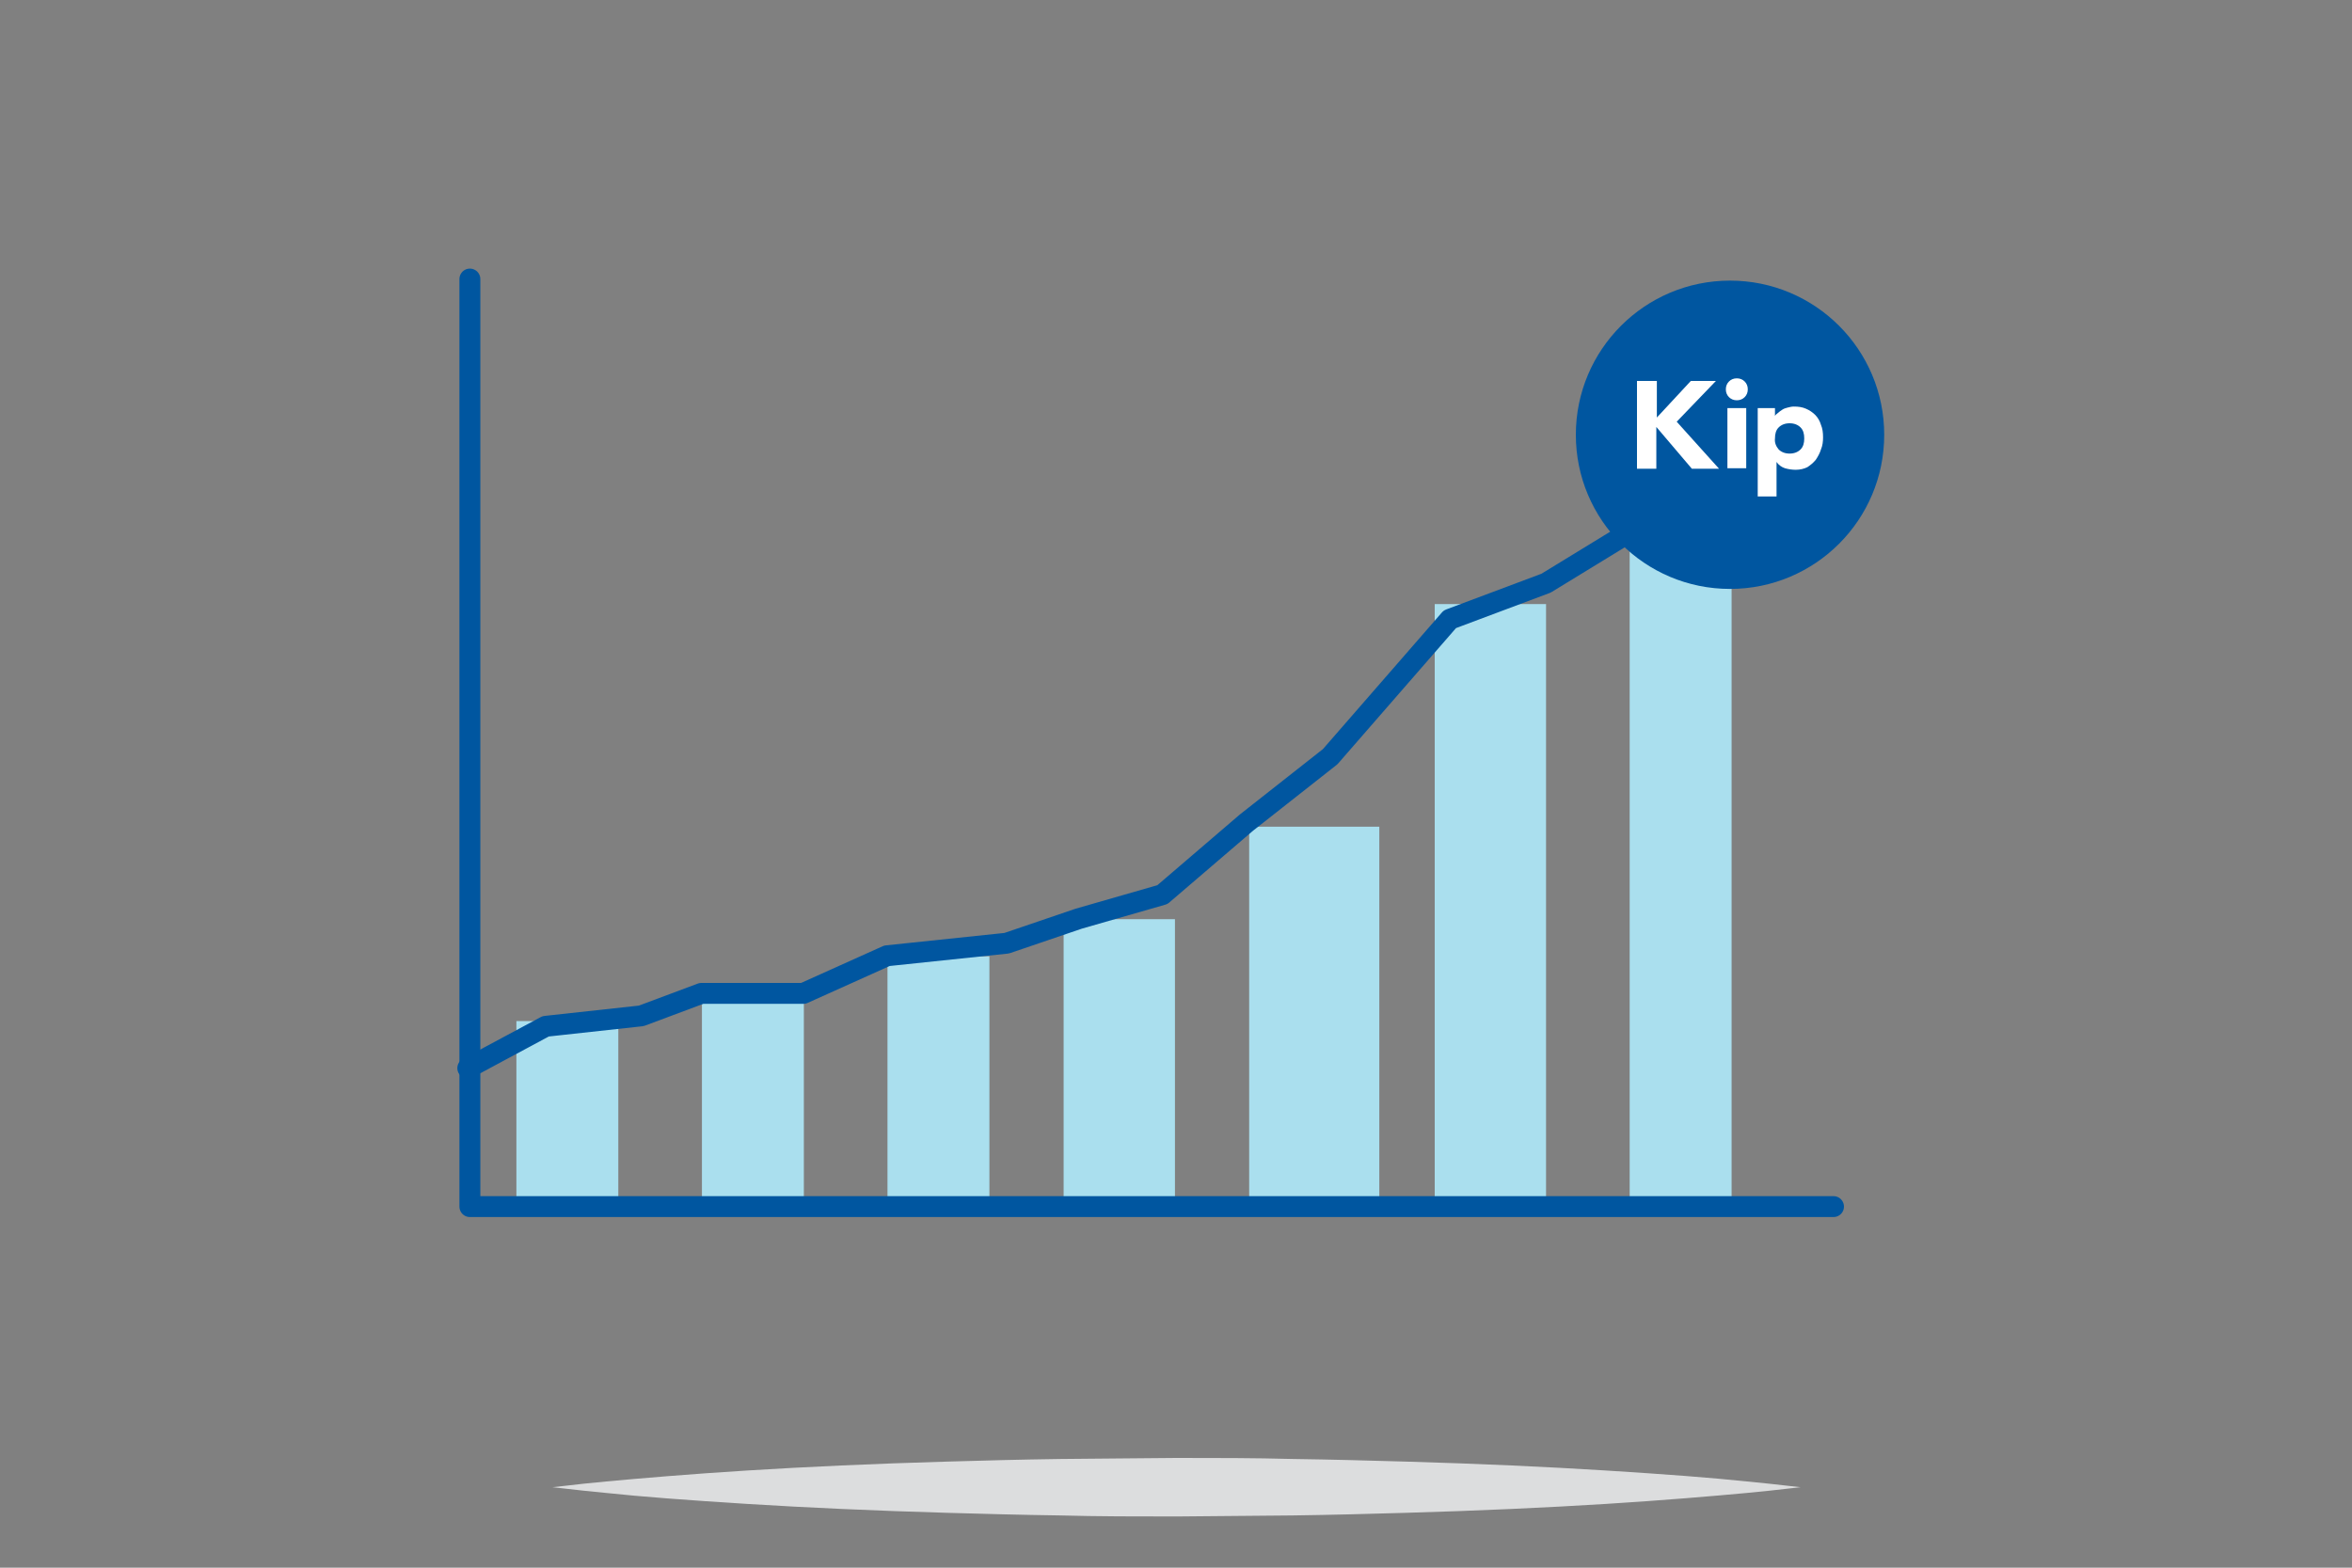 <?xml version="1.0" encoding="utf-8"?>
<!-- Generator: Adobe Illustrator 21.1.0, SVG Export Plug-In . SVG Version: 6.00 Build 0)  -->
<svg version="1.1" id="Layer_1" xmlns="http://www.w3.org/2000/svg" xmlns:xlink="http://www.w3.org/1999/xlink" x="0px" y="0px"
	 viewBox="0 0 450 300" style="enable-background:new 0 0 450 300;" xml:space="preserve">
<rect x="0" y="0" width="450" height="300" fill="#808080" stroke="none"/>
<style type="text/css">
	.st0{fill:#FBFBFB;}
	.st1{fill:#B8D335;}
	.st2{fill:#5352A3;}
	.st3{fill:#2AA7D5;}
	.st4{fill:#D91B5D;}
	.st5{fill:#FBBD19;}
	.st6{fill:#F48020;}
	.st7{fill:#00549F;}
	.st8{fill:#3B3C3D;}
	.st9{fill:#383839;}
	.st10{fill:#FFFFFF;stroke:#C7C8C9;stroke-width:0.641;stroke-miterlimit:10;}
	.st11{fill:#D2232A;}
	.st12{fill:#BCBEC0;}
	.st13{fill:#DCDDDE;}
	.st14{fill:#AADFEE;}
	.st15{fill:#0056A0;}
	.st16{fill:none;stroke:#0056A0;stroke-miterlimit:10;}
	.st17{fill:#FFFFFF;}
	.st18{fill:none;stroke:#0056A0;stroke-width:4;stroke-linecap:round;stroke-linejoin:round;stroke-miterlimit:10;}
	.st19{fill:none;stroke:#0056A0;stroke-width:3.907;stroke-linecap:round;stroke-linejoin:round;stroke-miterlimit:10;}
	.st20{fill:none;}
</style>
<g>
	<g>
		<g>
			<path class="st13" d="M105.7,284.6c0,0,0.9-0.1,2.7-0.3c1.7-0.2,4.3-0.5,7.6-0.8c6.5-0.6,15.8-1.4,27-2.1
				c11.2-0.7,24.2-1.3,38.2-1.7c7-0.2,14.2-0.4,21.6-0.5c7.3-0.1,14.8-0.1,22.3-0.2c7.5,0,14.9,0,22.3,0.2
				c7.3,0.1,14.6,0.3,21.6,0.5c14,0.4,27,1,38.2,1.7c11.2,0.7,20.5,1.4,27,2.1c3.3,0.3,5.8,0.6,7.6,0.8c1.7,0.2,2.7,0.3,2.7,0.3
				s-0.9,0.1-2.7,0.3c-1.7,0.2-4.3,0.5-7.6,0.8c-6.5,0.6-15.8,1.4-27,2.1c-11.2,0.7-24.2,1.3-38.2,1.7c-7,0.2-14.2,0.4-21.6,0.5
				c-7.3,0.1-14.8,0.1-22.3,0.2c-7.5,0-14.9,0-22.3-0.2c-7.3-0.1-14.6-0.3-21.6-0.5c-14-0.4-27-1-38.2-1.7
				c-11.2-0.7-20.5-1.4-27-2.1c-3.3-0.3-5.8-0.6-7.6-0.8C106.6,284.7,105.7,284.6,105.7,284.6z"/>
		</g>
	</g>
	<g>
		<rect x="134.3" y="190.1" class="st14" width="19.5" height="40.8"/>
		<rect x="98.8" y="195.4" class="st14" width="19.5" height="35.5"/>
		<rect x="203.5" y="175.9" class="st14" width="21.3" height="55"/>
		<rect x="169.8" y="183" class="st14" width="19.5" height="47.9"/>
		<rect x="274.5" y="115.6" class="st14" width="21.3" height="115.4"/>
		<rect x="239" y="158.2" class="st14" width="24.9" height="72.8"/>
		<rect x="311.8" y="104.9" class="st14" width="19.5" height="126"/>
		<polyline class="st18" points="89.5,204.4 104.4,196.4 122.7,194.4 134.2,190.1 153.7,190.1 169.7,182.9 192.6,180.5 206.4,175.8 
			222.4,171.2 238.5,157.4 254.5,144.8 277.4,118.5 295.8,111.6 316.4,99 350.7,79.5 		"/>
		<polyline class="st18" points="89.9,53.4 89.9,230.9 350.8,230.9 		"/>
		<polyline class="st19" points="332,75.8 355.4,77.5 347.6,98.3 		"/>
		<circle class="st15" cx="331" cy="83.2" r="29.5"/>
		<g>
			<path class="st17" d="M313.3,72.9h3.7v7l6.5-7h4.8l-7.5,7.8l8.1,9h-5.2l-6.8-8v8h-3.7V72.9z"/>
			<path class="st17" d="M330.8,73c0.4-0.4,0.9-0.6,1.5-0.6c0.6,0,1.1,0.2,1.5,0.6c0.4,0.4,0.6,0.9,0.6,1.5c0,0.6-0.2,1.1-0.6,1.5
				c-0.4,0.4-0.9,0.6-1.5,0.6c-0.6,0-1.1-0.2-1.5-0.6c-0.4-0.4-0.6-0.9-0.6-1.5C330.2,73.9,330.4,73.4,330.8,73z M330.5,78.1h3.6
				v11.5h-3.6V78.1z"/>
			<path class="st17" d="M336.3,78.1h3.3v1.5h0c0.1-0.2,0.3-0.4,0.6-0.6c0.2-0.2,0.5-0.4,0.8-0.6c0.3-0.2,0.6-0.3,1-0.4
				c0.4-0.1,0.8-0.2,1.2-0.2c0.9,0,1.6,0.1,2.3,0.4c0.7,0.3,1.3,0.7,1.8,1.2c0.5,0.5,0.9,1.2,1.1,1.9c0.3,0.7,0.4,1.5,0.4,2.4
				c0,0.8-0.1,1.6-0.4,2.3c-0.2,0.7-0.6,1.4-1,2c-0.5,0.6-1,1-1.6,1.4c-0.6,0.3-1.4,0.5-2.2,0.5c-0.7,0-1.4-0.1-2.1-0.3
				c-0.6-0.2-1.2-0.6-1.6-1.2h0V95h-3.6V78.1z M340.3,86c0.5,0.5,1.2,0.8,2.1,0.8c0.9,0,1.6-0.3,2.1-0.8c0.5-0.5,0.7-1.2,0.7-2.1
				c0-0.9-0.2-1.6-0.7-2.1c-0.5-0.5-1.2-0.8-2.1-0.8c-0.9,0-1.6,0.3-2.1,0.8c-0.5,0.5-0.7,1.2-0.7,2.1
				C339.5,84.7,339.8,85.4,340.3,86z"/>
		</g>
	</g>
</g>
</svg>
